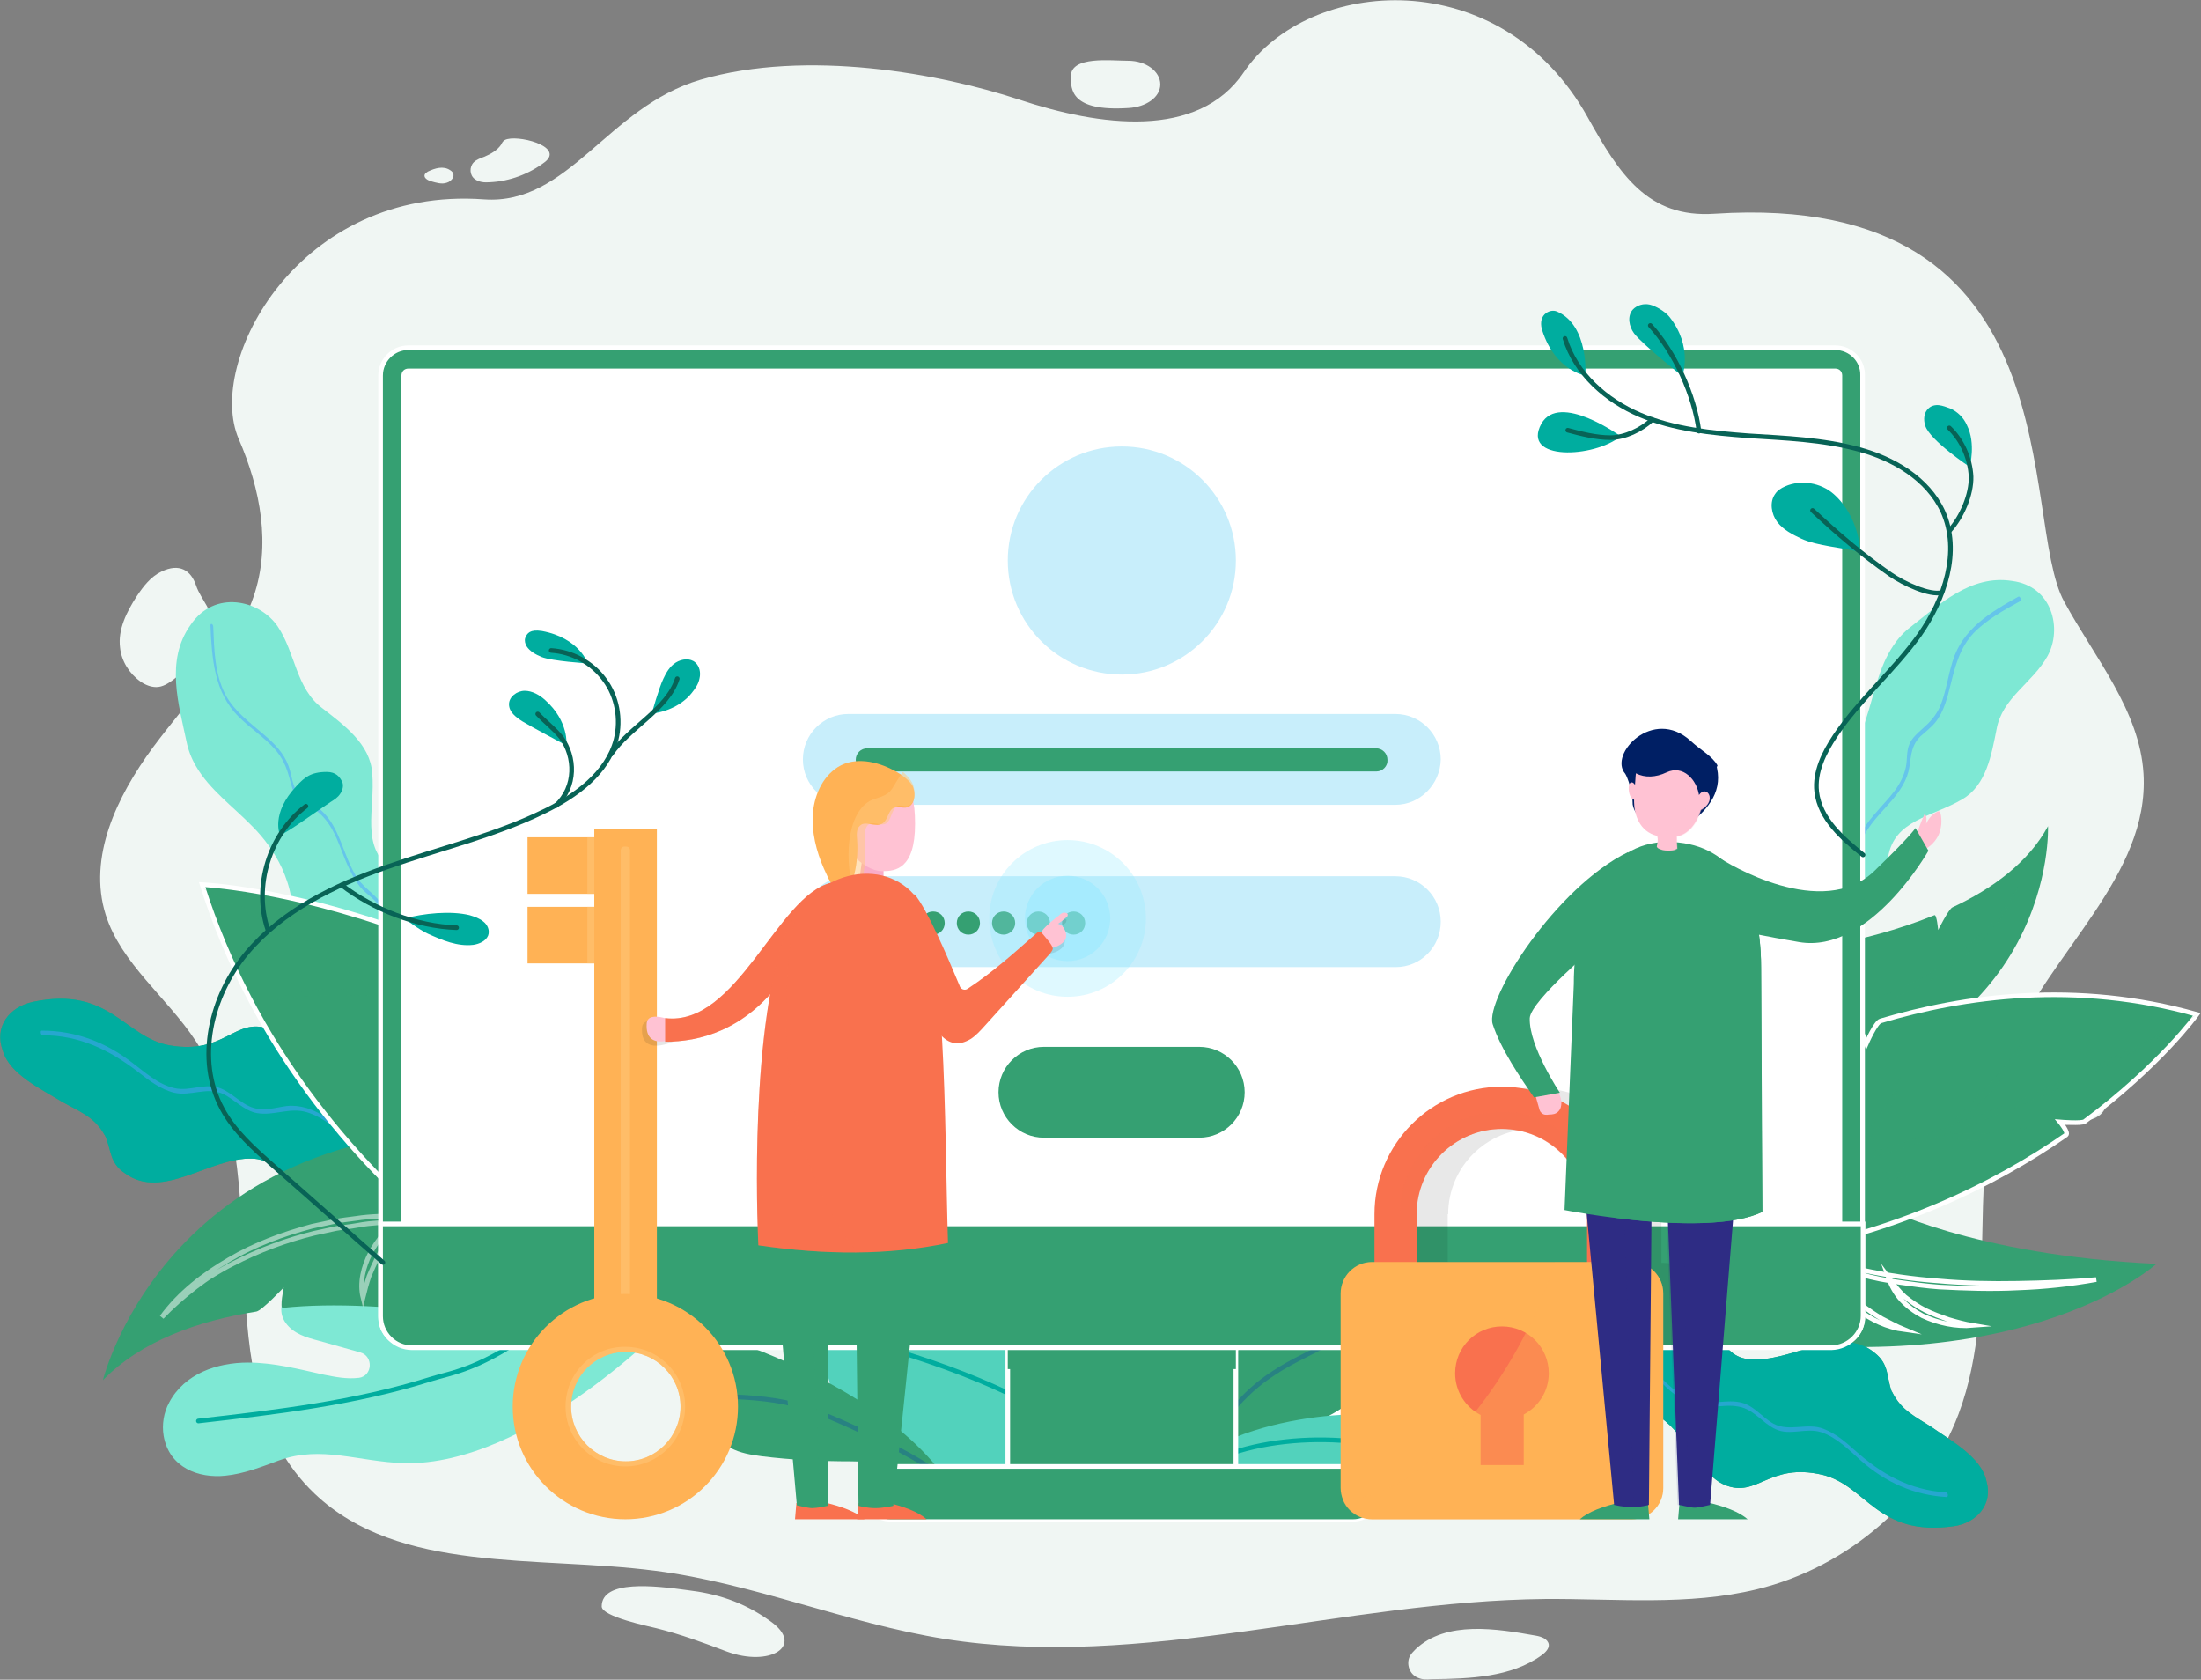 <?xml version="1.0" encoding="utf-8"?>
<!-- Generator: Adobe Illustrator 19.0.0, SVG Export Plug-In . SVG Version: 6.00 Build 0)  -->
<svg version="1.1" xmlns="http://www.w3.org/2000/svg" xmlns:xlink="http://www.w3.org/1999/xlink" x="0px" y="0px"
	 viewBox="0 0 474.8 362.3" style="enable-background:new 0 0 474.8 362.3;" xml:space="preserve">
<rect x="0" y="0" width="474.8" height="362.3" fill="#808080" stroke="none"/>
<style type="text/css">
	.st0{fill:#F0F6F3;}
	.st1{fill:#35A072;}
	.st2{fill:#35A072;stroke:#FFFFFF;stroke-miterlimit:10;}
	.st3{opacity:0.4;}
	.st4{opacity:0.228;}
	.st5{fill:#52D2BC;}
	.st6{fill:none;stroke:#00AD9F;stroke-linecap:round;stroke-linejoin:round;stroke-miterlimit:10;}
	.st7{opacity:0.31;fill:none;stroke:#0B43A4;stroke-linecap:round;stroke-linejoin:round;stroke-miterlimit:10;}
	.st8{fill:#00AD9F;}
	.st9{opacity:0.5;}
	.st10{fill:#4CA1FF;}
	.st11{fill:#7EE8D4;}
	.st12{fill:#FFFFFF;}
	.st13{fill:#C8EEFB;}
	.st14{clip-path:url(#SVGID_2_);fill:none;}
	.st15{opacity:9.000000e-002;}
	.st16{opacity:0.3;fill:#94EBFF;}
	.st17{opacity:0.5;fill:#94EBFF;}
	.st18{fill:#F9714E;}
	.st19{opacity:0.4;fill:#F9714E;}
	.st20{fill:#FFB255;}
	.st21{opacity:0.4;fill:#FFB255;}
	.st22{fill:#FFC2D3;}
	.st23{fill:#2E2C84;}
	.st24{opacity:0.3;}
	.st25{opacity:0.5;fill:#2E2C84;}
	.st26{fill:#001F64;}
	.st27{opacity:0.3;fill:#FFC2D3;}
	.st28{opacity:0.5;fill:#FFC87C;}
	.st29{fill:#F9ACC8;}
	.st30{opacity:0.1;}
	.st31{opacity:0.16;}
	.st32{opacity:0.3;fill:#F9714E;}
	.st33{fill:none;stroke:#086356;stroke-linecap:round;stroke-linejoin:round;stroke-miterlimit:10;}
</style>
<g id="BACKGROUND">
	<g>
		<path class="st0" d="M445.3,129.8c6.6,12.1,16.3,23.5,17.1,37.1c1.3,21.9-20,38.3-28.7,58.6c-10.7,24.9-1.7,54.2-11.2,79.5
			c-6.9,18.3-23.7,33-43.5,37.8c-14.8,3.6-30.4,2-45.7,2.1c-43.4,0.4-86.7,15.4-129.6,8.6c-21.2-3.4-41.2-12-62.4-14.7
			c-25.5-3.3-55.2,0.7-73.4-16.6c-25.5-24.2-6.6-68.7-25.7-97.7c-6.2-9.4-16.1-16.7-19.4-27.2c-3.9-12.4,2.4-25.5,10.2-36.1
			c7.8-10.5,17.5-20.2,21.7-32.5c3.8-11.1,1.5-23.2-3.2-34c-7.2-16.6,12.9-54.6,52.9-51.7c18.3,1.3,26.6-19.9,46.7-25.8
			c23-6.7,51.9-1.3,68.8,4.3c17.2,5.7,38.5,8.7,48.4-5.9c13.9-20.6,55.5-23.9,74.2,9.7c6.8,12.2,12.9,21.8,27.4,20.8
			C448.5,41,435.4,111.9,445.3,129.8z M231,16.5c0,2.8,0,7.6,12.4,6.8c3.8-0.2,6.9-2.3,6.9-5.1c0-2.8-3.1-5.1-6.9-5.1
			S231,12,231,16.5z M108.9,30.2c-0.4,0.2-0.6,0.6-0.8,1c-0.8,1.2-2.2,2-3.6,2.6c-0.8,0.3-1.7,0.6-2.3,1.2c-1,1-0.9,2.8,0.2,3.6
			c0.9,0.7,2.1,0.8,3.3,0.7c4.3-0.2,8.5-1.8,11.9-4.4C121.8,31.5,111.3,28.9,108.9,30.2z M97.1,36.7c-1.5-1-3.3-0.4-4.8,0.3
			c-0.3,0.2-0.6,0.4-0.7,0.7c-0.2,0.7,0.7,1.2,1.4,1.4c1.1,0.3,2.3,0.7,3.4,0.3C97.5,39.1,98.6,37.6,97.1,36.7z M42.3,126.3
			c-1.1-3.3-3.6-4.9-7.5-3c-2.3,1.1-3.9,3.2-5.3,5.3c-2.2,3.4-4.1,7.2-3.6,11.1c0.3,2.9,2,5.6,4.4,7.3c1,0.7,2.2,1.2,3.4,1.2
			c1.4,0,2.6-0.8,3.7-1.6c2.5-1.9,4.4-4.5,6.3-6.9c1-1.3,2-2.7,2.2-4.2C46.3,132,43.3,129.3,42.3,126.3z M444.2,227.3
			c-1,0.4-2,0.9-2.5,1.8c-0.4,0.7-0.6,1.5-0.6,2.3c-0.2,1.7-0.3,3.3-0.3,5c0,1.8,0.2,3.8,1.6,5.1c1.9,1.7,4.9,1.1,7.3,0.4
			c1.4-0.4,2.9-0.8,3.8-1.9c0.7-0.8,0.9-1.8,1.1-2.8c0.6-3.3,2.4-8.3,0.4-10.1C452.9,225.3,447.8,225.9,444.2,227.3z M305.4,355.7
			c-0.5,0.5-1,1-1.3,1.6c-0.8,1.7,0,3.9,1.8,4.6c0.9,0.4,1.9,0.4,2.9,0.3c8.3-0.1,17.2-0.4,23.8-5.2c0.8-0.6,1.6-1.4,1.5-2.3
			c-0.2-1.2-1.6-1.7-2.8-1.9C322.9,351.3,312,349.5,305.4,355.7z M148.4,343c-7.2-1-18.6-2.3-18.6,3.5c0,2.2,10.2,4.3,11.8,4.7
			c5.2,1.3,10.1,3.1,15.1,5c9.4,3.5,17-1.2,9.5-6.5C160.1,345.3,154.2,343.7,148.4,343z"/>
	</g>
</g>
<g id="OBJECTS">
	<g>
		<g>
			<path class="st1" d="M384.7,205.4c0,0,16.7-1.5,32.6-8c0.5-0.2,0.8,3.2,0.8,3.2s2.3-4.6,3.1-4.9c8.6-4,16.4-9.7,20.6-17.5
				c0,0,2.1,47.8-59.4,58.4L384.7,205.4z"/>
		</g>
		<g>
			<path class="st1" d="M405.2,260c0,0,20.3,10.8,60,12.6c0,0-27,24.6-88.7,16.2l2-28.1L405.2,260z"/>
		</g>
		<g>
			<path class="st2" d="M376.8,232.7c0,0,9.2-5.9,24-10.9c0.6-0.2,1.8,3.3,1.8,3.3s2-4.6,3.1-4.9c17.8-5.3,42.1-8.8,68.2-1.4
				c0,0-7.9,11-24.2,23.1c-0.7,0.5-5.3,0.1-5.3,0.1s1.9,2.3,1.3,2.8c-15.4,10.7-37.3,21.6-65.8,26L376.8,232.7z"/>
		</g>
		<g class="st3">
			<g>
				<path class="st1" d="M474,218.8c-7.7,4.9-15.7,9.2-23.9,13.2c-8.2,4-16.6,7.5-25.1,10.7c-4.3,1.6-8.6,3-12.9,4.5l-6.6,2
					c-1.1,0.3-2.2,0.7-3.3,1l-3.3,0.8c-8.8,2.4-17.8,4-26.8,5.3l6.7-1.4l3.3-0.7c1.1-0.2,2.2-0.5,3.3-0.8l6.6-1.6l6.6-1.8
					c4.4-1.2,8.7-2.6,13-3.9c4.3-1.5,8.6-2.9,12.8-4.6c8.5-3.1,16.9-6.6,25.2-10.4c4.1-1.9,8.2-3.9,12.3-5.9
					C466,223.2,470,221.1,474,218.8z"/>
			</g>
			<g>
				<path class="st1" d="M418.5,244.5c1.7-1.6,3.3-3.2,5-4.8c1.6-1.6,3.2-3.2,4.8-4.9c1.6-1.7,3-3.4,4.5-5.2c1.4-1.8,2.7-3.7,4-5.6
					c-0.8,2.2-1.9,4.3-3.2,6.2c-1.3,1.9-2.7,3.8-4.3,5.5C426.1,239,422.5,242.1,418.5,244.5z"/>
			</g>
			<g>
				<path class="st1" d="M393.9,251.8c1.8-1.2,3.5-2.6,5.1-4c1.6-1.4,3.1-3,4.4-4.6c1.4-1.6,2.6-3.4,3.7-5.2c1.1-1.8,2-3.8,2.9-5.8
					c-0.4,2.1-1,4.3-2,6.3c-0.9,2-2.2,3.9-3.6,5.6c-1.4,1.7-3,3.3-4.8,4.6C397.9,250,396,251.1,393.9,251.8z"/>
			</g>
			<g>
				<path class="st1" d="M418.5,244.5c3.2,0.1,6.3,0.2,9.4,0c1.6-0.1,3.1-0.3,4.6-0.5c1.6-0.2,3.1-0.6,4.7-0.8
					c-1.4,0.8-2.9,1.5-4.4,1.9c-1.6,0.4-3.2,0.7-4.8,0.8c-1.6,0.1-3.2,0.1-4.8-0.1C421.6,245.4,420,245.1,418.5,244.5z"/>
			</g>
			<g>
				<path class="st1" d="M394.4,251.9c1.9,0.2,3.8,0.4,5.7,0.6c1.9,0.2,3.8,0.3,5.6,0.4c1.9,0.1,3.8,0.1,5.6,0
					c1.9-0.1,3.8-0.3,5.7-0.6c-1.8,0.8-3.6,1.3-5.6,1.6c-1.9,0.3-3.9,0.3-5.8,0.3C401.9,254,398,253.3,394.4,251.9z"/>
			</g>
		</g>
		<g class="st4">
			<g>
				<path class="st1" d="M435.6,190.7c-1.6,4.5-4.5,8.4-7.8,11.9c-3.3,3.5-7.2,6.4-11.3,8.8l-3.2,1.7c-1.1,0.6-2.2,1-3.3,1.5
					c-2.2,1-4.5,1.7-6.7,2.4c-1.1,0.4-2.3,0.6-3.5,0.9l-3.5,0.8c-2.4,0.4-4.7,0.7-7.1,1c2.3-0.6,4.6-1.1,6.9-1.6l3.4-1
					c1.1-0.3,2.3-0.6,3.4-1.1c2.2-0.9,4.4-1.6,6.6-2.6c1.1-0.5,2.2-0.9,3.2-1.5l3.1-1.7c4-2.4,7.9-5.2,11.2-8.4
					c0.8-0.8,1.7-1.6,2.5-2.5c0.4-0.4,0.8-0.9,1.2-1.3l1.1-1.4C433.2,194.8,434.5,192.8,435.6,190.7z"/>
			</g>
		</g>
		<g>
			<g>
				<path class="st2" d="M452.2,276c-2.8,0.5-5.6,0.9-8.4,1.2c-2.8,0.3-5.6,0.5-8.5,0.6c-5.7,0.3-11.3,0.1-17-0.2
					c-2.8-0.2-5.7-0.6-8.5-1c-2.8-0.4-5.6-0.9-8.4-1.7c-5.5-1.4-10.9-3.4-15.7-6.4c2.6,1.2,5.2,2.3,7.8,3.2c2.7,0.9,5.4,1.6,8.1,2.2
					c5.5,1.2,11.1,2,16.7,2.4c5.6,0.5,11.2,0.6,16.9,0.5C440.9,276.7,446.5,276.5,452.2,276z"/>
			</g>
			<g>
				<path class="st2" d="M425.6,285.9c-3.7,0.3-7.5-0.5-10.9-2.1c-1.7-0.9-3.2-2-4.5-3.4c-1.3-1.4-2.2-3.1-2.8-4.8
					c1.1,1.5,2.2,2.9,3.5,4.1c1.4,1.1,2.8,2.1,4.4,2.9c1.6,0.8,3.3,1.4,5,2C422,285.1,423.8,285.6,425.6,285.9z"/>
			</g>
			<g>
				<path class="st2" d="M410.8,286.8c-3.7-0.5-7.2-2.1-10.1-4.4c-1.5-1.2-2.7-2.6-3.7-4.3c-1-1.6-1.5-3.5-1.7-5.3
					c0.7,1.7,1.5,3.3,2.5,4.8c1.1,1.4,2.3,2.7,3.7,3.8c1.4,1.1,2.9,2.1,4.4,3C407.5,285.2,409.1,286.1,410.8,286.8z"/>
			</g>
		</g>
	</g>
	<g>
		<path class="st5" d="M248.7,327.2c-6.2-7.1-15.6-11.3-25-11.2c-7,0.1-13.8,2.4-20.7,2c-7.3-0.4-14.3-4.1-19-9.7
			c-4.6-5.7-6.7-13.3-5.7-20.5c0.8-5.5,3.7-11,8.7-13.5c2.7-1.3,5.8-1.7,8.9-1.4c2.8,0.3,5.4,1,8,2.1c5.8,2.6,10.8,7.1,14.8,12
			c3.6,4.5,11.9,11.2,17.5,15.5c3.3,2.5,5.7,4.2,5.7,4.2C245.8,310.3,246,322.6,248.7,327.2z"/>
		<path class="st6" d="M187.7,289.7c17.5,5,36.8,12,50.4,24"/>
	</g>
	<g>
		<path class="st2" d="M300.4,287.2c-0.3,2.9-0.9,5.9-2.3,8.5c-1,1.8-2.3,3.4-3.8,4.8c-0.8,0.7-1.6,1.4-2.4,2.1
			c-3.2,2.5-6.9,4.4-10.6,5.6c-5.5,1.7-11.3,2.1-16.3,5.1c-2.3,1.4-4.3,3.4-5.9,5.7c-1,1.4-1.8,3-2.3,4.6l0-4.9
			c0.5-5.4,1.1-10.9,3.1-16.1c1.3-3.4,3.2-6.5,5.2-9.5c3.3-4.8,7.1-9.2,11.4-12.9c3.5-3,7.6-5.5,11.9-6.1c4.3-0.6,8.9,0.9,10.9,4.7
			C300.5,281.3,300.6,284.3,300.4,287.2z"/>
		<path class="st7" d="M259.8,314.1c3.1-7.3,8.4-13.7,14.9-17.9c4-2.7,8.5-4.5,12.6-6.9c4.1-2.5,8.1-5.9,10-10.4"/>
	</g>
	<g>
		<path class="st5" d="M253,318.6c7.7-7.6,18.6-11.1,29.3-12.7c8.9-1.3,18.3-1.3,26.7,2.1c2.6,1.1,5.2,2.6,6.8,4.9
			c1.6,2.4,1.8,5.8-0.1,7.9c-1.6,1.8-4.2,2.2-6.6,2.3c-7.9,0.3-15.5-2-23.2-3.6c-13.2-2.8-27.6-3.4-39.6,2.7"/>
		<path class="st6" d="M262.6,314.6c15.9-6.7,38.9-4.5,48.9,2.4"/>
	</g>
	<g>
		<path class="st1" d="M74.4,236.5c-7.2-3.5-10.6-12.7-16.5-14.6c-7.3-2.5-9.4,5.6-21.2,3.6c-9.9-1.7-13-12.9-29.6-9.4
			c-5.1,1.1-8.4,5.3-6.5,10.5c1.4,5.1,8.5,8.4,12.7,11c3.7,2.1,7,3.2,9.2,7.1c0,0,0,0.1,0.1,0.1c1.5,3.2,0.9,6,4.4,8.3
			c8.1,5.9,18.2-3.5,27.4-3.2c6.5,0.2,6.3,7,14.2,8.9c7.8,1.9,5.2-5,21.5,1.3c0.6,0.2,1.2-0.1,1.5-0.7l0,0c0.2-0.4,0.1-0.9-0.2-1.2
			C79.8,246.4,85,241.6,74.4,236.5z"/>
		<path class="st8" d="M74.4,236.5c-7.2-3.5-10.6-12.7-16.5-14.6c-7.3-2.5-9.4,5.6-21.2,3.6c-9.9-1.7-13-12.9-29.6-9.4
			c-5.1,1.1-8.4,5.3-6.5,10.5c1.4,5.1,8.5,8.4,12.7,11c3.7,2.1,7,3.2,9.2,7.1c0,0,0,0.1,0.1,0.1c1.5,3.2,0.9,6,4.4,8.3
			c8.1,5.9,18.2-3.5,27.4-3.2c6.5,0.2,6.3,7,14.2,8.9c7.8,1.9,5.2-5,21.5,1.3c0.6,0.2,1.2-0.1,1.5-0.7l0,0c0.2-0.4,0.1-0.9-0.2-1.2
			C79.8,246.4,85,241.6,74.4,236.5z"/>
		<g class="st9">
			<g>
				<path class="st10" d="M83.6,252c-6.2-3.2-9.8-9.9-16.3-12.6c-1.5-0.6-3-0.9-4.6-0.9c-2.3,0.1-4.5,1-6.8,0.7
					c-3.3-0.3-5.3-3.2-8.2-4.4c-3.3-1.4-6.7,0.7-10.1-0.1c-3.5-0.8-6.3-3.4-9.1-5.5c-5.7-4.4-12.2-6.9-19.5-6.9c-0.4,0-0.2,1,0.2,1
					c8,0,14.5,3.2,20.7,8c2.3,1.8,4.8,3.7,7.7,4.4c3.5,0.8,7-1.3,10.4,0.2c2.6,1.2,4.6,3.7,7.5,4.2c3.6,0.6,7-1.3,10.7-0.2
					c7.1,2.2,10.8,9.6,17.2,12.9C83.9,253.2,83.9,252.2,83.6,252L83.6,252z"/>
			</g>
		</g>
	</g>
	<g>
		<path class="st11" d="M144.4,284.9c-23.7,2.5-27.4,4.5-33.1,2.1c-7.2-3.1-14.8-2.3-22.1-5.3c-7.3-3-15.2-5.3-23-4
			c-2.5,0.4-5.2,1.4-5.5,4.3c-0.1,1.2,0.2,2.3,0.9,3.3c1.7,2.4,4.5,3.2,7.2,3.9l8.9,2.5c2.9,0.8,2.7,5.1-0.3,5.5c0,0-0.1,0-0.1,0
			c-2.5,0.3-5-0.2-7.5-0.7c-5.4-1.2-10.8-2.6-16.3-2.6c-6.7,0-13.7,2.4-17,8.6c-1.2,2.2-1.6,4.8-1.2,7.2c1.2,6.9,7.6,9.2,13.3,8.6
			c4-0.4,7.8-1.9,11.6-3.3c9.2-3.3,17.1,0.3,27,0.6C114.3,316.2,144.4,284.9,144.4,284.9z"/>
		<path class="st6" d="M42.8,306.5c16.8-1.9,33.8-3.9,50-9c4.7-1.5,10.8-1.9,24.2-11.8"/>
	</g>
	<g>
		<path class="st11" d="M70.1,208.8c0.6,0.4,1.1,0.8,1.8,1.1c2.9,1.4,6.2,1.6,8.5,4.2c1.5,1.6,2.4,3.8,3.5,5.8
			c0.2,0.4,0.5,0.8,0.8,1.2c3.6,4.9,7.1,5.4,10.8,5.4c1.5,0,3.1-0.2,4.8-0.2c2.5,0,5.2,0.3,8,1.9c1.8,1,3.7,2.5,5.7,4.6
			c0.4,0.4,1,0.4,1.5,0.1c0.5-0.3,0.7-0.8,0.6-1.3c-1-4.5-3-7.5-5.3-9.7c-6.6-6.3-16.4-6.8-17-19.7c-0.1-2.8,0.5-4.7,0-6.7
			c-0.2-1-0.7-2-1.7-3.1c-2-2.2-4.9-3.1-7.5-4.8c-7-5-3.6-13.1-4.3-20.8c-0.4-6.3-6.1-10.4-10.7-14c-5.8-4.3-5.8-11.9-9.7-17.7
			c-3.9-5.7-13.6-8-18.8-0.3c-5.5,7.7-2.5,17.3-0.9,25c0.4,2,1.1,3.8,2.1,5.5c2.9,5,7.9,8.6,12.1,12.9c2.6,2.6,4.8,5.6,6.4,9
			c0.9,2,1.6,4,2,6.3c0.1,0.5,0.2,1,0.3,1.5C64.1,200.4,65.3,205.2,70.1,208.8z"/>
		<g class="st9">
			<g>
				<path class="st10" d="M45.4,134.9c0.3,7.1,0.8,14.5,6.1,19.7c2.5,2.5,5.5,4.4,7.8,7c1.6,1.8,2.5,3.8,3.1,6.1
					c0.4,1.3,0.6,2.7,1.4,3.8c0.9,1.3,2.3,2,3.6,2.8c1.8,1.1,3.1,2.6,4.2,4.5c1.6,2.8,2.4,6,3.9,8.9c0.6,1.3,1.3,2.5,2.2,3.6
					c1.4,1.7,3.6,2.8,4.5,4.8c1.6,3.5,0.9,7.7,2.5,11.3c3.7,8.4,12.4,12.6,20.2,16.3c0.5,0.2,0.4-0.7,0.1-0.9
					c-7.6-3.6-16.2-7.6-19.8-15.8c-1.5-3.3-1.1-6.9-2.1-10.3c-1-3.3-4.2-4.6-6-7.3c-3.1-4.6-3.6-10.9-7.9-14.7
					c-1.4-1.3-3.4-1.9-4.7-3.3c-1.5-1.7-1.5-4.3-2.3-6.3c-1-2.7-3-4.7-5.1-6.5c-3.1-2.7-6.5-5.1-8.5-8.8c-2.3-4.5-2.4-9.7-2.6-14.6
					C46,134.6,45.4,134.3,45.4,134.9L45.4,134.9z"/>
			</g>
		</g>
		<path class="st1" d="M100.2,226.3c2.5,0,5.2,0.3,8,1.9c0.3-4,1.6-4.8,2.5-6.3c-6.6-6.3-16.4-6.8-17-19.7c-0.1-2.8,0.5-4.7,0-6.7
			c-2,4.2-5.5,5-5.2,9.2c0.2,4.4,5.8,8.4,6.8,13.9C96.1,223.2,97.8,224.4,100.2,226.3z"/>
	</g>
	<g>
		<path class="st1" d="M164.3,291.5c-4.5-1.8-10.4-2.5-13.3,1.4c-2.4,3.2-1.2,7.8,0.5,11.5c1.4,3.1,3.2,6.2,6.1,7.9
			c2,1.1,4.4,1.5,6.7,1.8c6.4,0.8,12.9,1.1,19.4,1.1c7.5,0,16.6,3,22.8,7.7C198.5,308.1,179.3,297.5,164.3,291.5z"/>
		<path class="st7" d="M156.5,301.2c5.7,0.2,11.4,0.6,16.9,2.3c5.6,1.7,27.1,11.5,30.4,15.7"/>
	</g>
	<g>
		<path class="st11" d="M382.7,181.5c-0.1,0.7-0.2,1.3-0.2,2c0,3.1,1.2,6,0,9.1c-0.7,2-2.3,3.7-3.4,5.5c-0.3,0.4-0.5,0.8-0.7,1.2
			c-2.7,5.1-1.7,8.4,0,11.5c0.7,1.3,1.5,2.6,2.2,4c1.1,2.1,1.9,4.6,1.8,7.7c-0.1,2-0.5,4.2-1.5,6.9c-0.2,0.5,0.1,1,0.6,1.3
			c0.5,0.3,1,0.2,1.4-0.1c3.4-2.8,5.1-5.7,6-8.7c2.6-8.3-1.2-16.9,9.7-23c2.3-1.3,4.3-1.6,5.8-2.8c0.8-0.6,1.4-1.5,1.9-2.8
			c1-2.6,0.6-5.5,1-8.4c1.3-8.1,9.6-8.7,16-12.5c5.2-3,6.3-9.6,7.4-15.1c1.2-6.8,7.8-10,11-15.8c3.2-5.8,1.1-15.1-7.7-16.2
			c-8.9-1.4-15.8,5.2-21.8,9.9c-1.6,1.2-2.8,2.6-3.8,4.1c-3.1,4.6-4.1,10.4-5.9,15.9c-1.1,3.4-2.7,6.5-5,9.3
			c-1.3,1.6-2.8,3.1-4.5,4.4c-0.4,0.3-0.8,0.6-1.2,0.9C387.4,172.8,383.7,175.9,382.7,181.5z"/>
		<g class="st9">
			<g>
				<path class="st10" d="M435.4,128.7c-6.1,3.4-12.1,7-14.2,14c-1,3.2-1.4,6.6-2.7,9.7c-0.9,2-2.2,3.4-3.8,4.8
					c-1.1,1-2.2,1.9-2.8,3.3c-0.7,1.6-0.4,3.4-0.8,5.1c-0.4,1.8-1.3,3.5-2.4,5c-1.9,2.5-4.3,4.7-6.1,7.3c-2,2.9-1.8,7-4.5,9.4
					c-2.4,2.2-5.5,3.4-7.6,5.9c-5.7,6.7-5.6,16.1-5.4,24.4c0,0.5,0.6,0.8,0.6,0.1c-0.2-8.3-0.4-17.8,5.7-24.3
					c2.2-2.4,5.4-3.5,7.6-5.8c2.2-2.3,2-5.8,3.7-8.4c2.9-4.7,8.3-8,9.2-13.8c0.4-2.6,0.4-4.6,2.4-6.6c1.1-1,2.3-1.9,3.2-3
					c1.9-2.4,2.6-5.4,3.3-8.2c1-4,2-7.9,4.9-11c2.9-3,6.6-5,10.2-7C436.1,129.5,435.8,128.5,435.4,128.7L435.4,128.7z"/>
			</g>
		</g>
	</g>
	<g>
		<path class="st1" d="M356.9,304.9c6.8,3.8,9.6,13.1,15.2,15.4c7,2.9,9.5-4.9,21-2.2c9.6,2.3,11.8,13.4,28.3,11.1
			c5-0.7,8.6-4.7,7.1-9.8c-1.1-5.1-7.7-8.7-11.7-11.5c-3.5-2.3-6.6-3.6-8.6-7.6c0,0,0-0.1-0.1-0.1c-1.2-3.2-0.5-5.9-3.7-8.4
			c-7.6-6.3-18,2.2-27,1.4c-6.4-0.6-5.7-7.2-13.3-9.6c-7.5-2.4-5.4,4.6-20.9-2.7c-0.6-0.3-1.2,0-1.5,0.5l0,0
			c-0.2,0.4-0.1,0.8,0.2,1.2C352.3,294.9,346.8,299.2,356.9,304.9z"/>
		<path class="st8" d="M356.9,304.9c6.8,3.8,9.6,13.1,15.2,15.4c7,2.9,9.5-4.9,21-2.2c9.6,2.3,11.8,13.4,28.3,11.1
			c5-0.7,8.6-4.7,7.1-9.8c-1.1-5.1-7.7-8.7-11.7-11.5c-3.5-2.3-6.6-3.6-8.6-7.6c0,0,0-0.1-0.1-0.1c-1.2-3.2-0.5-5.9-3.7-8.4
			c-7.6-6.3-18,2.2-27,1.4c-6.4-0.6-5.7-7.2-13.3-9.6c-7.5-2.4-5.4,4.6-20.9-2.7c-0.6-0.3-1.2,0-1.5,0.5l0,0
			c-0.2,0.4-0.1,0.8,0.2,1.2C352.3,294.9,346.8,299.2,356.9,304.9z"/>
		<g class="st9">
			<g>
				<path class="st10" d="M348.9,289.1c6,3.6,9.2,10.9,15.8,13.7c3.6,1.5,6.8-0.1,10.4,0.6c3.3,0.6,5.1,3.6,8,4.9
					c3.1,1.4,6.5-0.4,9.7,0.6c3.4,1.1,6.1,3.9,8.7,6.2c5.2,4.6,11.4,7.4,18.4,7.8c0.5,0,0.3-1-0.1-1c-7.9-0.5-14-4-19.7-9.1
					c-2-1.8-4.1-3.6-6.7-4.6c-3.5-1.4-7.4,0.7-10.8-1.1c-2.4-1.3-4-3.7-6.7-4.5c-3.5-1-7,0.7-10.5-0.5c-7-2.4-10.2-10.2-16.4-13.9
					C348.6,288,348.6,288.9,348.9,289.1L348.9,289.1z"/>
			</g>
		</g>
	</g>
	<g>
		<g>
			<path class="st1" d="M113.5,286.2c0,0-29.7-6.5-52.5-4.1c-0.7,0.1,0.2-4.4,0.2-4.4s-4.7,5-5.9,5.2c-12.6,2-24.8,6.3-33.1,14.8
				c0,0,15.2-62.4,98.4-53.1L113.5,286.2z"/>
		</g>
		<g>
			<path class="st2" d="M130.8,289.6c0,0-13.3-6-29.9-18.9c-0.7-0.5,2.3-4.5,2.3-4.5s-6.6,1.1-7.8,0.1c-19-16-40.8-40.7-51.8-75.5
				c0,0,18.2,0.8,43.7,10.1c1.1,0.4,4,5.8,4,5.8s1.2-3.9,2.1-3.5c23.4,9.4,51.7,25.9,77.6,54.8L130.8,289.6z"/>
		</g>
		<g class="st3">
			<g>
				<path class="st1" d="M43.7,191.6c11.2,5,21.9,10.8,32.4,17.1c10.5,6.2,20.7,13.1,30.5,20.3c5,3.6,9.7,7.5,14.5,11.2l7,5.9
					c1.2,1,2.4,2,3.5,3l3.4,3.1c9.2,8.1,17.6,17,25.6,26.2l-6.5-6.5l-3.2-3.3c-1.1-1.1-2.2-2.1-3.3-3.1l-6.6-6.3l-6.9-6
					c-4.5-4.1-9.3-7.8-14-11.7c-4.8-3.7-9.6-7.5-14.6-11.1c-9.8-7.3-19.9-14.1-30.2-20.6c-5.2-3.2-10.4-6.4-15.7-9.4
					C54.5,197.3,49.1,194.4,43.7,191.6z"/>
			</g>
			<g>
				<path class="st1" d="M113.3,235c-3-0.7-6-1.4-9-2.1c-3-0.6-6-1.2-9-1.7c-3-0.5-6.1-0.9-9.1-1.2c-3.1-0.2-6.1-0.4-9.2-0.4
					c3-0.7,6.2-1,9.3-1c3.1,0,6.3,0.3,9.3,0.8C101.7,230.5,107.7,232.2,113.3,235z"/>
			</g>
			<g>
				<path class="st1" d="M84.1,215c-2.2-0.1-4.3-0.2-6.4-0.3c-2.1-0.1-4.3-0.1-6.4-0.1c-2.1,0-4.2,0.2-6.4,0.3
					c-2.1,0.2-4.2,0.5-6.3,0.9c2-0.8,4.1-1.5,6.2-1.8c2.1-0.4,4.3-0.6,6.5-0.6C75.6,213.4,79.9,213.8,84.1,215z"/>
			</g>
			<g>
				<path class="st1" d="M139.7,257.1c-2.7-1.2-5.5-2.1-8.2-2.8c-2.8-0.7-5.6-1.3-8.5-1.6c-2.8-0.3-5.7-0.4-8.6-0.3
					c-2.9,0.1-5.7,0.5-8.7,1c2.7-1.1,5.6-2,8.5-2.3c2.9-0.5,6-0.4,8.9-0.1c3,0.3,5.9,1,8.7,2C134.6,254,137.3,255.4,139.7,257.1z"/>
			</g>
			<g>
				<path class="st1" d="M113.3,235c-2.2-3.7-4.4-7.2-7-10.5c-1.2-1.7-2.6-3.3-4-4.8c-1.4-1.6-2.9-3-4.4-4.6c1.9,1,3.7,2.2,5.3,3.6
					c1.6,1.4,3.1,3,4.4,4.8c1.3,1.7,2.5,3.6,3.4,5.5C112.1,230.8,112.9,232.9,113.3,235z"/>
			</g>
			<g>
				<path class="st1" d="M139.3,256.6c-1.1-2.3-2.3-4.6-3.5-6.8c-1.2-2.2-2.4-4.5-3.7-6.6c-1.3-2.2-2.7-4.3-4.1-6.4
					c-1.5-2-3.1-4-4.8-5.9c2.2,1.4,4.2,3.1,5.9,5.1c1.7,2,3.2,4.1,4.6,6.3C136.3,246.7,138.3,251.5,139.3,256.6z"/>
			</g>
		</g>
		<g class="st9">
			<g>
				<path class="st2" d="M34.9,284.1c3.8-5.2,9-9.2,14.5-12.4c5.6-3.3,11.6-5.5,17.9-7.2l4.7-1c1.6-0.3,3.2-0.5,4.8-0.7
					c3.2-0.5,6.4-0.5,9.6-0.6c1.6-0.1,3.2,0.1,4.8,0.1l4.8,0.2c3.2,0.4,6.3,0.8,9.5,1.3c-3.2-0.1-6.4-0.4-9.5-0.5l-4.8,0
					c-1.6,0-3.2-0.1-4.7,0.1c-3.2,0.3-6.3,0.3-9.4,0.9c-1.6,0.3-3.1,0.4-4.7,0.7l-4.6,1c-6.1,1.5-12,3.7-17.6,6.6
					c-1.4,0.7-2.8,1.5-4.1,2.3c-0.7,0.4-1.3,0.8-2,1.3l-1.9,1.4C39.5,279.7,37.1,281.8,34.9,284.1z"/>
			</g>
		</g>
		<g class="st9">
			<g>
				<path class="st2" d="M86.3,263c-1.7,2.8-3.4,5.4-4.8,8.1c-0.7,1.4-1.3,2.8-1.9,4.2c-0.5,1.5-0.9,3-1.3,4.6
					c-0.8-3.2,0.1-6.7,1.6-9.6c0.8-1.5,1.7-2.8,2.8-4.1C83.7,265,84.9,263.8,86.3,263z"/>
			</g>
		</g>
	</g>
	<g>
		<rect x="217.4" y="283" class="st2" width="49.2" height="33.8"/>
		<rect x="217.4" y="283" class="st1" width="49.2" height="12.3"/>
		<path class="st2" d="M291.9,316.3h-99.8c-3.2,0-5.7,2.6-5.7,5.7s2.6,5.7,5.7,5.7h99.8c3.2,0,5.7-2.6,5.7-5.7l0,0
			C297.6,318.9,295.1,316.3,291.9,316.3z"/>
		<path class="st1" d="M297.6,322c0,3.1-2.6,5.7-5.7,5.7h-99.8c-3.2,0-5.7-2.6-5.7-5.7c0-0.5,0.1-0.9,0.2-1.4
			c0.6,2.5,2.9,4.3,5.5,4.3h99.8c2.7,0,4.9-1.8,5.5-4.3C297.6,321.1,297.6,321.5,297.6,322z"/>
		<g>
			<g>
				<g>
					<path class="st12" d="M88.1,287.7c-1.9,0-3.5-1.6-3.5-3.5V81c0-1.9,1.6-3.5,3.5-3.5h307.7c1.9,0,3.5,1.6,3.5,3.5v203.2
						c0,1.9-1.6,3.5-3.5,3.5H88.1z"/>
					<path class="st2" d="M395.9,80c0.6,0,1,0.4,1,1v203.2c0,0.6-0.4,1-1,1H88.1c-0.6,0-1-0.4-1-1V81c0-0.6,0.4-1,1-1H395.9
						 M395.9,75H88.1c-3.3,0-6,2.7-6,6v203.2c0,3.3,2.7,6,6,6h307.7c3.3,0,6-2.7,6-6V81C401.9,77.7,399.2,75,395.9,75L395.9,75z"/>
				</g>
			</g>
			<g>
				<path class="st2" d="M401.9,283.8V264H82.1v19.9c0,3.7,3,6.8,6.8,6.8h306.2C398.8,290.6,401.9,287.6,401.9,283.8z"/>
			</g>
		</g>
		<g>
			<circle class="st13" cx="242" cy="120.9" r="24.6"/>
			<g>
				<defs>
					<circle id="SVGID_1_" cx="242" cy="120.9" r="24.6"/>
				</defs>
				<clipPath id="SVGID_2_">
					<use xlink:href="#SVGID_1_"  style="overflow:visible;"/>
				</clipPath>
				<path class="st14" d="M251.5,115.3c0,5.3-4.3,9.5-9.5,9.5c-5.3,0-9.5-4.3-9.5-9.5s4.3-9.5,9.5-9.5
					C247.3,105.7,251.5,110,251.5,115.3z M256.4,155.1v-16.6c0-6.3-5.1-11.5-11.5-11.5h-5.8c-6.3,0-11.5,5.1-11.5,11.5v16.6
					c0,1.8,1.4,3.2,3.2,3.2h22.4C254.9,158.3,256.4,156.9,256.4,155.1z"/>
			</g>
		</g>
		<path class="st13" d="M301,173.6H183c-5.4,0-9.8-4.4-9.8-9.8l0,0c0-5.4,4.4-9.8,9.8-9.8H301c5.4,0,9.8,4.4,9.8,9.8l0,0
			C310.7,169.2,306.3,173.6,301,173.6z"/>
		<path class="st1" d="M296.9,166.4H187.1c-1.4,0-2.5-1.1-2.5-2.5l0,0c0-1.4,1.1-2.5,2.5-2.5h109.7c1.4,0,2.5,1.1,2.5,2.5l0,0
			C299.4,165.2,298.3,166.4,296.9,166.4z"/>
		<path class="st13" d="M301.1,208.6H183.1c-5.4,0-9.8-4.4-9.8-9.8l0,0c0-5.4,4.4-9.8,9.8-9.8h117.9c5.4,0,9.8,4.4,9.8,9.8l0,0
			C310.8,204.3,306.4,208.6,301.1,208.6z"/>
		<path class="st1" d="M186.1,201.6L186.1,201.6c-1.4,0-2.5-1.1-2.5-2.5l0,0c0-1.4,1.1-2.5,2.5-2.5l0,0c1.4,0,2.5,1.1,2.5,2.5l0,0
			C188.7,200.5,187.5,201.6,186.1,201.6z M196.3,199.1L196.3,199.1c0-1.4-1.1-2.5-2.5-2.5l0,0c-1.4,0-2.5,1.1-2.5,2.5l0,0
			c0,1.4,1.1,2.5,2.5,2.5l0,0C195.1,201.6,196.3,200.5,196.3,199.1z M203.8,199.1L203.8,199.1c0-1.4-1.1-2.5-2.5-2.5l0,0
			c-1.4,0-2.5,1.1-2.5,2.5l0,0c0,1.4,1.1,2.5,2.5,2.5l0,0C202.7,201.6,203.8,200.5,203.8,199.1z M211.4,199.1L211.4,199.1
			c0-1.4-1.1-2.5-2.5-2.5l0,0c-1.4,0-2.5,1.1-2.5,2.5l0,0c0,1.4,1.1,2.5,2.5,2.5l0,0C210.3,201.6,211.4,200.5,211.4,199.1z
			 M219,199.1L219,199.1c0-1.4-1.1-2.5-2.5-2.5l0,0c-1.4,0-2.5,1.1-2.5,2.5l0,0c0,1.4,1.1,2.5,2.5,2.5l0,0
			C217.8,201.6,219,200.5,219,199.1z M226.5,199.1L226.5,199.1c0-1.4-1.1-2.5-2.5-2.5l0,0c-1.4,0-2.5,1.1-2.5,2.5l0,0
			c0,1.4,1.1,2.5,2.5,2.5l0,0C225.4,201.6,226.5,200.5,226.5,199.1z M234.1,199.1L234.1,199.1c0-1.4-1.1-2.5-2.5-2.5l0,0
			c-1.4,0-2.5,1.1-2.5,2.5l0,0c0,1.4,1.1,2.5,2.5,2.5l0,0C233,201.6,234.1,200.5,234.1,199.1z"/>
		<path class="st1" d="M258.7,245.4h-33.5c-5.4,0-9.8-4.4-9.8-9.8l0,0c0-5.4,4.4-9.8,9.8-9.8h33.5c5.4,0,9.8,4.4,9.8,9.8l0,0
			C268.5,241,264.1,245.4,258.7,245.4z"/>
	</g>
	<path class="st15" d="M365.6,290.1v-11.1c0-3.7-3-6.6-6.6-6.6h-0.6v-10.3c0-15.2-12.4-27.5-27.5-27.5c-15.2,0-27.5,12.4-27.5,27.5
		v10.3h-0.6c-3.7,0-6.6,3-6.6,6.6v11.1H365.6z M312.4,261.9c0-10.2,8.3-18.4,18.4-18.4c10.2,0,18.4,8.3,18.4,18.4v10.3h-36.9V261.9z
		"/>
	<g>
		<circle class="st16" cx="230.3" cy="198.1" r="16.9"/>
		<circle class="st17" cx="230.3" cy="198.1" r="9.2"/>
	</g>
	<g>
		<path class="st18" d="M324,234.4c-15.2,0-27.5,12.4-27.5,27.5v26.5h55.1v-26.5C351.5,246.7,339.2,234.4,324,234.4z M305.6,279.3
			v-17.4c0-10.2,8.3-18.4,18.4-18.4c10.2,0,18.4,8.3,18.4,18.4v17.4H305.6z"/>
		<path class="st19" d="M324,239.8c-12.1,0-22,9.9-22,22V283h44v-21.1C346,249.7,336.1,239.8,324,239.8z M342.4,279.3h-36.9v-17.4
			c0-10.2,8.3-18.4,18.4-18.4c10.2,0,18.4,8.3,18.4,18.4V279.3z"/>
		<path class="st20" d="M352,327.7h-56c-3.7,0-6.8-3-6.8-6.8V279c0-3.7,3-6.8,6.8-6.8h56c3.7,0,6.8,3,6.8,6.8V321
			C358.8,324.7,355.7,327.7,352,327.7z"/>
		<path class="st18" d="M334.1,296.2c0-5.6-4.5-10.1-10.1-10.1s-10.1,4.5-10.1,10.1c0,3.9,2.2,7.3,5.5,9V316h9.3v-10.9
			C331.9,303.4,334.1,300.1,334.1,296.2z"/>
		<path class="st21" d="M352.1,272.3h-16.7c-3.6,11.3-9.3,22.1-16.5,31.4c-6.7,8.7-17.3,19.8-29.3,19.6c0.9,2.6,3.4,4.4,6.3,4.4
			h56.2c3.7,0,6.6-3,6.6-6.6v-42.2C358.8,275.2,355.8,272.3,352.1,272.3z"/>
	</g>
	<g>
		<path class="st22" d="M330.7,234.4c0.4,1.5,0.9,3.1,1.3,4.6c0.1,0.4,0.2,0.8,0.6,1.1c0.4,0.4,1,0.4,1.6,0.3c0.7,0,1.4-0.1,1.9-0.6
			c0.3-0.3,0.5-0.6,0.6-1c0.3-1.1,0-2.3-0.6-3.3c-0.6-1-1.4-1.8-2.3-2.6"/>
		<path class="st22" d="M413,181.7c0.5-2.1,1.3-4.2,2.2-6.2c0.5,0.6,0.4,1.4,0.3,2.2c0.5-1.1,1.3-2.1,2.4-2.6
			c0.1-0.1,0.3-0.1,0.4-0.1c0.1,0.1,0.2,0.2,0.3,0.4c0.4,1.6,0.2,3.4-0.5,4.9c-0.8,1.5-2.1,2.7-3.7,3.3"/>
		<path class="st1" d="M368.1,324c3.9,0.9,7.1,2.1,8.9,3.7h-15l0.3-3.5L368.1,324z"/>
		<path class="st1" d="M349.7,324c-3.9,0.9-7.1,2.1-8.9,3.7h15l-0.3-3.5L349.7,324z"/>
		<g>
			<g>
				<path class="st23" d="M376,236.6l-7.1,88c0,0-2.5,0.6-3.3,0.6c-0.4,0-1.2-0.1-1.9-0.3c-0.8-0.2-1.5-0.3-1.5-0.3l-2.6-66.5h-3.3
					l-0.6,66.5c0,0-1.8,0.5-3.6,0.5c-1.8,0-3.9-0.5-3.9-0.5l-8.5-90.2L376,236.6z"/>
			</g>
		</g>
		<g class="st24">
			<path class="st25" d="M362.4,235.8l-12.5-0.8c-0.2,16.2,2.3,74.1,2.5,90.1c1.6-0.1,3-0.5,3-0.5l0.6-66.5h3.3l2.6,66.5
				c0,0,0.7,0.2,1.5,0.3c0.2,0,0.5,0.1,0.7,0.1C364.3,307,362.7,243.3,362.4,235.8z"/>
		</g>
		<g>
			<path class="st26" d="M352.2,173.4c0,0,0,0.1,0,0.1c0.5,2.9,3.3,4.4,6.4,5.2c2.5,0.7,3.1,1,5.1-0.5c4.2-3,7.9-7,6.7-12.5
				c-0.1-0.2,0-0.4,0.1-0.6c-1.2-2.1-3.4-3.1-5.8-5.3c-8.1-7.4-17.8,2.9-14.1,7.1C351.1,167.7,352.2,170.7,352.2,173.4z"/>
		</g>
		<path class="st1" d="M379.9,208.7c0-16.7-6.9-27.1-20.2-27.1c-13.3,0-20.2,14-20.2,30.7l-2,48.7c0,0,30.9,6.1,42.7,0.4
			L379.9,208.7z"/>
		<path class="st1" d="M379.9,208.7c0-4.7-0.5-8.9-1.6-12.5c-1.2,18.2-2.8,66.7-29.9,66.5c10.1,1.3,24.5,2.2,31.7-1.3L379.9,208.7z"
			/>
		<path class="st22" d="M366.5,171.5c-0.5-3.3-3.4-6.6-7-4.9c-2.3,1.1-4.7,1.2-6.6,0.2c-0.1,0.6-0.1,1.6-0.2,2.5
			c-0.4-0.7-1.1-0.8-1.3,0.1c-0.2,1,0.1,2.8,1.1,3.1c0,0.2,0,0.3,0,0.5c0,2.5,1.1,6.4,5,7.3c0.2,0.9,0.1,1.2-0.1,2.3
			c0.2,0.8,3.3,1.3,4.4,0.4c-0.1-1.1-0.1-1.6-0.1-2.6c2.4-0.4,4.3-2.7,5.2-5.7C370.6,172.7,368.1,169.1,366.5,171.5z"/>
		<path class="st27" d="M366.5,171.5c-0.2-1.3-0.8-2.6-1.6-3.6c0.1,5.7-2.3,11-7.9,12.3c0.2,0.1,0.4,0.1,0.6,0.2
			c0.2,0.9,0.1,1.2-0.1,2.3c0.2,0.8,3.3,1.3,4.4,0.4c-0.1-1.1-0.1-1.6-0.1-2.6c2.4-0.4,4.3-2.7,5.2-5.7
			C370.6,172.7,368.1,169.1,366.5,171.5z"/>
		<path class="st1" d="M351.2,183.8c-15.5,7.5-30.9,31.7-29.2,37.1c1.7,5.3,6,11.6,8.9,15.8l5.6-1c0,0-6.7-10-6.5-16.1
			c0.2-3.8,15-16.2,15-16.2L351.2,183.8z"/>
		<path class="st1" d="M370.4,184.7c2.4,1.7,22.7,13.9,33.9,3.2c8.1-7.8,8.9-9.3,8.9-9.3l2.8,4.9c0,0-12.6,22.3-27.9,19.7
			c-15.3-2.6-15.7-3.4-15.7-3.4L370.4,184.7z"/>
	</g>
	<g>
		<g>
			<rect x="113.8" y="180.6" class="st20" width="17.3" height="12.2"/>
			<rect x="113.8" y="195.6" class="st20" width="17.3" height="12.2"/>
			<rect x="126.7" y="180.6" class="st28" width="4.4" height="12.2"/>
			<rect x="126.7" y="195.6" class="st28" width="4.4" height="12.2"/>
			<rect x="128.2" y="178.9" class="st20" width="13.5" height="105.7"/>
			<path class="st28" d="M134.7,288.3h0.4c0.5,0,0.8-0.4,0.8-0.8V183.4c0-0.5-0.4-0.8-0.8-0.8h-0.4c-0.5,0-0.8,0.4-0.8,0.8v104.1
				C133.9,287.9,134.3,288.3,134.7,288.3z"/>
			<g>
				<path class="st20" d="M110.6,303.4c0-13.4,10.9-24.3,24.3-24.3c13.4,0,24.3,10.9,24.3,24.3c0,13.4-10.9,24.3-24.3,24.3
					C121.5,327.7,110.6,316.8,110.6,303.4z M123.2,303.4c0,6.5,5.3,11.8,11.8,11.8c6.5,0,11.8-5.3,11.8-11.8
					c0-6.5-5.3-11.8-11.8-11.8C128.4,291.6,123.2,296.9,123.2,303.4z"/>
			</g>
			<path class="st28" d="M122,303.4c0,7.1,5.8,12.9,12.9,12.9c7.1,0,12.9-5.8,12.9-12.9c0-7.1-5.8-12.9-12.9-12.9
				C127.8,290.4,122,296.2,122,303.4z M123.2,303.4c0-6.5,5.3-11.8,11.8-11.8c6.5,0,11.8,5.3,11.8,11.8c0,6.5-5.3,11.8-11.8,11.8
				C128.4,315.2,123.2,309.9,123.2,303.4z"/>
		</g>
		<g>
			<polygon class="st29" points="186,185.3 185.3,190.3 190.6,190.9 190.6,185.6 			"/>
			<path class="st30" d="M145.6,221.7c0,0-6.9-3.4-7.1,0c-0.4,6.5,7.1,2.8,7.1,2.8V221.7z"/>
			<path class="st22" d="M146.6,220.8c0,0-6.9-3.4-7.1,0c-0.4,6.5,7.1,2.8,7.1,2.8V220.8z"/>
			<g>
				<path class="st22" d="M181.2,177.7c0,4.5,4.7,10.2,9.2,10.2c2.7,0,7-0.4,7-10.2c0-10.3-3.4-8.2-8-8.2
					C184.9,169.5,181.2,173.2,181.2,177.7z"/>
			</g>
			<path class="st27" d="M188.1,181.5c0-3.8,0.5-8.3,1.9-12c-0.2,0-0.4,0-0.6,0c-4.5,0-8.2,3.7-8.2,8.2c0,4.4,4.5,9.9,8.9,10.1
				C188.7,186.2,188.1,184.1,188.1,181.5z"/>
			<path class="st20" d="M195.4,174.2c-0.8,0.1-1.7-0.3-2.5,0c-1.3,0.5-1.3,2.6-2.5,3.4c-1.5,1-3.7-0.7-4.9,0.5
				c-0.8,0.7-0.7,2-0.6,3.1c0.2,2.9-0.1,5.8-0.9,8.5c-0.2,0.6,0.6,1.8,0.1,2.2c-0.8,0.7-3,0.1-3.9-0.5c-0.8-0.6-1.4-1.6-1.8-2.6
				c-1.8-3.7-3.1-7.8-3.1-12c0-4.2,1.6-8.5,4.8-10.9c3.5-2.7,8.3-1.9,12-0.1c1.5,0.7,3.8,2.1,4.7,3.6
				C197.6,170.9,197.5,173.9,195.4,174.2z"/>
			<path class="st28" d="M194.8,166.5c-1.1,1.3-2.1,3.5-2.9,4.3c-1.1,1-2.4,1.2-3.7,1.7c-5.8,2.4-6.2,14.1-3.7,20.4
				c0.6,0.1,1.2,0.1,1.5-0.3c0.4-0.5-0.3-1.7-0.1-2.3c0.7-2.9,0.9-5.9,0.7-9c-0.1-1.1-0.1-2.5,0.5-3.2c1.1-1.3,3,0.4,4.2-0.6
				c1-0.8,1.1-3,2.2-3.6c0.7-0.4,1.5,0.1,2.2,0c1.8-0.3,1.9-3.4,1.1-5C196.4,168.1,195.6,167.2,194.8,166.5z"/>
			<path class="st18" d="M177.6,324c3.9,0.9,7.1,2.1,8.9,3.7h-15l0.3-3.5L177.6,324z"/>
			<path class="st18" d="M191,324c3.9,0.9,7.1,2.1,8.9,3.7h-15l0.3-3.5L191,324z"/>
			<path class="st30" d="M229.9,198.3c-0.1,0-0.2-0.1-0.3-0.1c-0.6-0.2-1.1,0.2-1.5,0.6c-0.8,0.6-2.4,1.9-3,2.6c0,0,0,0,0,0
				c-0.2,0.2-0.4,0.4-0.6,0.6c-0.5,0.8-0.7,1.8-0.2,2.6c0.4,0.6,1.1,1.1,1.8,1.1c1,0,2.5-0.6,3.1-1.4c0.7-0.8,0.6-1.7,0.1-2.7
				c-0.3-0.6-0.8-1-1.4-1.1c0.6-0.4,1.2-0.8,1.8-1.3c0.1-0.1,0.3-0.2,0.3-0.4C230.1,198.5,230.1,198.3,229.9,198.3z"/>
			<g>
				<g>
					<path class="st22" d="M229.6,200.4c0.5,0.9,0.6,1.9-0.1,2.7c-0.7,0.8-2.1,1.4-3.1,1.4c-0.7,0-1.4-0.4-1.8-1.1
						c-0.5-0.8-0.3-1.8,0.2-2.6C225.8,199.2,228.5,198.3,229.6,200.4z"/>
				</g>
				<g>
					<path class="st22" d="M227.8,199.5c0.8-0.4,1.5-1,2.2-1.6c0.1-0.1,0.3-0.2,0.3-0.4c0.1-0.2,0-0.4-0.1-0.5
						c-0.1,0-0.2-0.1-0.3-0.1c-0.6-0.2-1.1,0.2-1.5,0.6c-0.8,0.6-2.4,1.9-3,2.6C225.8,200.3,227.3,199.8,227.8,199.5z"/>
				</g>
			</g>
			<g>
				<path class="st18" d="M208.7,213.3c5.6-3.7,10-7.7,15-12.1c0.3-0.3,0.8-0.3,1.1,0.1c0.9,1.1,2.4,2.7,2.3,3.4
					c-0.1,0.4-0.4,0.7-0.6,1c-4.7,5.2-9.4,10.4-14.1,15.6c-0.9,1-1.9,2.1-3,2.8c-1.2,0.7-2.6,1.2-3.9,0.8c-2.3-0.6-3.5-2.9-4.8-4.9
					c-6.1-9.8-5.1-13.3-4.3-16.3c0.5-2.1,1.2-4.2,1.5-6.3c0.1-0.7-1.5-4.4-0.6-4.5c2.7,3.2,6.9,13,9.7,19.7
					C207.2,213.4,208.1,213.7,208.7,213.3z"/>
			</g>
			<g>
				<g>
					<path class="st1" d="M164.8,244.5l7.1,80.2c0,0,2.5,0.6,3.3,0.6c0.4,0,1.2-0.1,1.9-0.2c0.8-0.2,1.5-0.3,1.5-0.3l0.1-60.6h5.8
						l0.7,60.6c0,0,1.8,0.5,3.6,0.5c1.8,0,3.9-0.5,3.9-0.5l8.5-82.2L164.8,244.5z"/>
				</g>
				<g>
					<path class="st1" d="M183,250.5c0,2.7-0.1,5.2,0.8,7.6c0.7,1.9,2.4,3.2,4.8,3.1c3.5-0.1,5.9-2,5.9-5.5c0-0.5,0.2-5.2,0.5-5.3
						C195,250.5,183,250.5,183,250.5z"/>
				</g>
				<g>
					<path class="st1" d="M166.4,250.5c0,2.7-0.1,5.2,0.6,7.6c0.5,1.9,1.7,3.2,3.4,3.2c2.4-0.1,3.8-2.8,4.1-5.5
						c0.1-0.4,0.1-5.2,0.3-5.3C174.8,250.6,166.4,250.5,166.4,250.5z"/>
				</g>
				<g>
					<path class="st1" d="M178.7,264.1C178.8,264.1,178.8,264.1,178.7,264.1c0.1,0,0.2-0.1,0.1-0.2c-0.9-5.4-0.3-15.9-0.3-16
						c0,0,0-0.1,0-0.1c0,0-0.1,0-0.1,0c-0.1,0-9.4,0.4-13.4-0.6c-0.1,0-0.2,0-0.2,0.1c0,0.1,0,0.2,0.1,0.2c3.7,0.9,12,0.6,13.3,0.6
						c-0.1,1.4-0.6,10.8,0.3,15.9C178.6,264,178.7,264.1,178.7,264.1z"/>
				</g>
				<g>
					<path class="st1" d="M179.9,264.1C179.9,264.1,179.9,264.1,179.9,264.1c0.1,0,0.2-0.1,0.1-0.2c-0.6-6.4-0.6-11.4-0.2-15.8
						c5.6-0.1,12.3-0.8,20.1-2.2c0.1,0,0.1-0.1,0.1-0.2c0-0.1-0.1-0.1-0.2-0.1c-7.8,1.4-14.6,2.1-20.2,2.2c-0.1,0-0.1,0.1-0.1,0.1
						c-0.4,4.5-0.4,9.5,0.2,16C179.8,264,179.8,264.1,179.9,264.1z"/>
				</g>
				<g class="st31">
					<path class="st1" d="M177.1,325c0.8-0.2,1.5-0.3,1.5-0.3l0.1-60.6h0.5c-0.1-0.2-0.3-0.2-0.5-0.2c-1.1,0.5-1.7,1.3-2.4,2.2
						c-0.6,0.8-0.9,1.7-0.9,2.6C175,287.5,176.1,301.7,177.1,325z"/>
				</g>
				<g>
					<path class="st1" d="M192.2,323c-0.1,0-0.1-0.1-0.1-0.2l0.1-1.2c0-0.1,0.1-0.1,0.2-0.1c0.1,0,0.1,0.1,0.1,0.2l-0.1,1.2
						C192.4,323,192.3,323,192.2,323C192.2,323,192.2,323,192.2,323z M192.6,319.5c-0.1,0-0.1-0.1-0.1-0.2l0.2-2.3
						c0-0.1,0.1-0.2,0.2-0.1c0.1,0,0.1,0.1,0.1,0.2l-0.2,2.3C192.7,319.4,192.6,319.5,192.6,319.5
						C192.6,319.5,192.6,319.5,192.6,319.5z M193,314.8c-0.1,0-0.1-0.1-0.1-0.2l0.2-2.3c0-0.1,0.1-0.1,0.2-0.1
						c0.1,0,0.1,0.1,0.1,0.2l-0.2,2.3C193.2,314.8,193.1,314.8,193,314.8C193,314.8,193,314.8,193,314.8z M193.5,310.2
						c-0.1,0-0.1-0.1-0.1-0.2l0.2-2.3c0-0.1,0.1-0.2,0.2-0.1c0.1,0,0.1,0.1,0.1,0.2l-0.2,2.3C193.7,310.1,193.6,310.2,193.5,310.2
						C193.5,310.2,193.5,310.2,193.5,310.2z M194,305.5c-0.1,0-0.1-0.1-0.1-0.2l0.2-2.3c0-0.1,0.1-0.1,0.2-0.1
						c0.1,0,0.1,0.1,0.1,0.2l-0.2,2.3C194.1,305.4,194.1,305.5,194,305.5C194,305.5,194,305.5,194,305.5z M194.5,300.8
						c-0.1,0-0.1-0.1-0.1-0.2l0.2-2.3c0-0.1,0.1-0.2,0.2-0.1c0.1,0,0.1,0.1,0.1,0.2l-0.2,2.3C194.6,300.8,194.6,300.8,194.5,300.8
						C194.5,300.8,194.5,300.8,194.5,300.8z M194.9,296.2c-0.1,0-0.1-0.1-0.1-0.2l0.2-2.3c0-0.1,0.1-0.2,0.2-0.1
						c0.1,0,0.1,0.1,0.1,0.2l-0.2,2.3C195.1,296.1,195,296.2,194.9,296.2C194.9,296.2,194.9,296.2,194.9,296.2z M195.4,291.5
						c-0.1,0-0.1-0.1-0.1-0.2l0.2-2.3c0-0.1,0.1-0.2,0.2-0.1c0.1,0,0.1,0.1,0.1,0.2l-0.2,2.3C195.6,291.5,195.5,291.5,195.4,291.5
						C195.4,291.5,195.4,291.5,195.4,291.5z M195.9,286.9c-0.1,0-0.1-0.1-0.1-0.2l0.2-2.3c0-0.1,0.1-0.2,0.2-0.1
						c0.1,0,0.1,0.1,0.1,0.2l-0.2,2.3C196,286.8,196,286.9,195.9,286.9C195.9,286.9,195.9,286.9,195.9,286.9z M196.4,282.2
						c-0.1,0-0.1-0.1-0.1-0.2l0.2-2.3c0-0.1,0.1-0.1,0.1-0.1c0,0,0,0,0,0c0.1,0,0.1,0.1,0.1,0.2l-0.2,2.3
						C196.5,282.2,196.5,282.2,196.4,282.2C196.4,282.2,196.4,282.2,196.4,282.2z M196.8,277.6c-0.1,0-0.1-0.1-0.1-0.2l0.2-2.3
						c0-0.1,0.1-0.2,0.2-0.1c0.1,0,0.1,0.1,0.1,0.2l-0.2,2.3C197,277.5,196.9,277.6,196.8,277.6
						C196.9,277.6,196.8,277.6,196.8,277.6z M197.3,272.9c-0.1,0-0.1-0.1-0.1-0.2l0.2-2.3c0-0.1,0.1-0.1,0.2-0.1
						c0.1,0,0.1,0.1,0.1,0.2l-0.2,2.3C197.5,272.8,197.4,272.9,197.3,272.9C197.3,272.9,197.3,272.9,197.3,272.9z M197.8,268.2
						c-0.1,0-0.1-0.1-0.1-0.2l0.2-2.3c0-0.1,0.1-0.2,0.2-0.1c0.1,0,0.1,0.1,0.1,0.2l-0.2,2.3C197.9,268.2,197.9,268.2,197.8,268.2
						C197.8,268.2,197.8,268.2,197.8,268.2z M198.3,263.6c-0.1,0-0.1-0.1-0.1-0.2l0.2-2.3c0-0.1,0.1-0.1,0.2-0.1
						c0.1,0,0.1,0.1,0.1,0.2l-0.2,2.3C198.4,263.5,198.4,263.6,198.3,263.6C198.3,263.6,198.3,263.6,198.3,263.6z M198.7,258.9
						c-0.1,0-0.1-0.1-0.1-0.2l0.2-2.3c0-0.1,0.1-0.2,0.2-0.1c0.1,0,0.1,0.1,0.1,0.2l-0.2,2.3C198.9,258.9,198.8,258.9,198.7,258.9
						C198.8,258.9,198.8,258.9,198.7,258.9z M199.2,254.3c-0.1,0-0.1-0.1-0.1-0.2l0.2-2.3c0-0.1,0.1-0.2,0.2-0.1
						c0.1,0,0.1,0.1,0.1,0.2l-0.2,2.3C199.4,254.2,199.3,254.3,199.2,254.3C199.2,254.3,199.2,254.3,199.2,254.3z M199.7,249.6
						c-0.1,0-0.1-0.1-0.1-0.2l0.2-2.3c0-0.1,0.1-0.2,0.2-0.1c0.1,0,0.1,0.1,0.1,0.2l-0.2,2.3C199.9,249.5,199.8,249.6,199.7,249.6
						C199.7,249.6,199.7,249.6,199.7,249.6z"/>
				</g>
			</g>
			<path class="st18" d="M179.3,190.4c-11.6,2.7-20.3,31.1-35.8,29.2v5.1c7.2,0,17.1-2.3,25.2-13.4
				C180.5,195.1,179.3,190.4,179.3,190.4z"/>
			<path class="st32" d="M179.3,190.4c-11.6,2.7-20.3,31.1-35.8,29.2v5.1c7.2,0,17.1-2.3,25.2-13.4
				C180.5,195.1,179.3,190.4,179.3,190.4z"/>
			<path class="st18" d="M197.2,193c7.1,8.1,6.5,49.4,7.3,75.1c-12.8,2.7-26.5,2.6-40.9,0.5c0,0-2.2-41.3,5-64.7
				C173.5,188,189.7,184.4,197.2,193z"/>
			<path class="st32" d="M173.4,247.5c-2.7-8.7-3.9-17.7-3.8-26.8c0-7.7,0.2-16,2.2-23.6c-1.3,1.9-2.4,4.2-3.2,6.8
				c-7.2,23.4-5,64.7-5,64.7c7.3,1.1,14.4,1.6,21.3,1.5C179.7,263.5,175.9,255.7,173.4,247.5z"/>
		</g>
	</g>
	<g>
		<path class="st8" d="M60.4,180.1c1-0.1,8.2-5.3,10.9-7.1c0.8-0.5,1.6-1,2.1-1.8c0.5-0.7,0.8-1.8,0.4-2.6c-0.5-1-1.3-2.1-3.3-2.1
			c-3.5,0-4.8,1.2-6.5,3C58.3,175.5,60.4,180.1,60.4,180.1z"/>
		<path class="st8" d="M92.3,201.4c3.1,1.4,6.4,2.8,9.8,2.4c1.3-0.2,2.7-0.8,3.2-2c0.4-1.1-0.1-2.3-1-3c-0.8-0.7-2-1.1-3-1.4
			c-4.1-1-9.9-0.4-14,0.7C87.2,198.1,90.5,200.6,92.3,201.4z"/>
		<path class="st8" d="M112.7,155.6c-1.4-0.9-2.9-2-2.9-3.7c0-1.6,1.7-2.9,3.4-2.9c1.6,0,3.2,0.9,4.4,2c5.2,4.6,4.6,9.8,4.6,9.8
			S114.3,156.6,112.7,155.6z"/>
		<path class="st8" d="M116.8,141.7c-1.2-0.5-2.5-1.2-3.2-2.3c-0.3-0.5-0.5-1.2-0.3-1.8c0.4-1,1-1.9,3.6-1.5c8.1,1.5,9.9,7,9.9,7
			S119,142.6,116.8,141.7z"/>
		<path class="st8" d="M140.6,153.9c3.2-0.3,6.6-1.9,8.6-4.4c0.8-1,1.5-2,1.7-3.2c0.3-1.2,0-2.6-0.9-3.4c-1.1-1-2.9-0.8-4.2,0
			c-1.3,0.8-2.1,2.2-2.7,3.5C142.2,148.2,140.6,153.9,140.6,153.9z"/>
		<path class="st33" d="M82.6,272.3c-7.9-6.9-15.7-13.9-23.6-20.8c-4.2-3.7-8.5-7.5-11.1-12.4c-5.7-10.6-2.4-24.3,5.3-33.5
			s19-14.7,30.3-18.6c11.3-4,23.1-6.7,33.9-12c6.8-3.3,13.6-8.2,15.5-15.5c1.1-4.4,0.2-9.3-2.5-12.9c-2.7-3.7-7-6-11.5-6.3"/>
		<path class="st33" d="M146.1,146.4c-2.1,6.6-10.5,10.6-14.3,16.3"/>
		<path class="st33" d="M116,154c1.6,1.7,3.6,3.2,5.1,5.1c3,4.1,3.3,10.6-1.2,14.7"/>
		<path class="st33" d="M73.7,190.9c6.9,5.3,16.1,8.9,24.8,9.2"/>
		<path class="st33" d="M57.8,200.6c-3.2-9.4,0.3-20.7,8.2-26.7"/>
	</g>
	<g>
		<path class="st8" d="M332.7,71.3c-0.4-1.2-0.4-2.6,0.5-3.5c0.7-0.7,1.8-1,2.7-0.6c6.9,3,6.1,13.8,6.1,13.8S335.5,80,332.7,71.3z"
			/>
		<path class="st8" d="M332.5,91.4c-4.4,8.1,11.4,7.4,17.1,2.7C349.6,94.1,336.4,84.5,332.5,91.4z"/>
		<path class="st8" d="M352.5,71.9c-1.1-1.5-1.5-3.7-0.3-5.1c0.9-1,2.4-1.4,3.7-1.1c1.3,0.3,3.3,1.5,4.2,2.6
			c5.2,6.5,2.8,12.8,2.8,12.8S354.3,74.3,352.5,71.9z"/>
		<path class="st8" d="M415.3,91.8c-0.4-1.3-0.3-2.8,0.7-3.7c0.6-0.6,1.5-0.8,2.3-0.7c0.8,0.1,1.6,0.4,2.4,0.7
			c1.6,0.7,2.9,2,3.6,3.6c2,4,0.6,9,0.6,9S416.3,95,415.3,91.8z"/>
		<path class="st8" d="M395.6,106.6c-2.8-2.5-7.1-3.2-10.5-1.7c-0.9,0.4-1.7,0.9-2.2,1.7c-1.2,1.7-0.8,4.3,0.5,6
			c1.3,1.7,3.3,2.7,5.2,3.6c3.5,1.6,9,1.9,12.7,2.9C401.3,119.1,401.2,111.6,395.6,106.6z"/>
		<path class="st33" d="M337.6,73c2.3,7.6,8.9,13.4,16.2,16.5c7.3,3.1,15.4,3.9,23.4,4.5c7.9,0.5,16,0.8,23.7,2.9
			c7.5,2,14.9,6.3,18.2,13.4c3.9,8.6,0.4,18.9-5,26.6c-5.5,7.7-12.9,13.9-18.2,21.8c-2.4,3.6-4.5,7.8-4,12.1c0.7,5.8,5.5,10,10,13.6
			"/>
		<path class="st33" d="M356,70.2c5.3,5.8,9.5,15,10.5,22.8"/>
		<path class="st33" d="M338.2,92.8c3,0.8,6.1,1.6,9.2,1.6c3.1,0,6.7-1.7,9-3.9"/>
		<path class="st33" d="M420.5,92.3c2.8,2.7,4.5,6.6,4.7,10.5c0.1,3.9-2,8.7-4.6,11.6"/>
		<path class="st33" d="M391,110.1c5.6,5.2,10.5,9.4,16.8,13.8c2.9,2,8.5,4.6,11.1,3.9"/>
	</g>
</g>
</svg>
